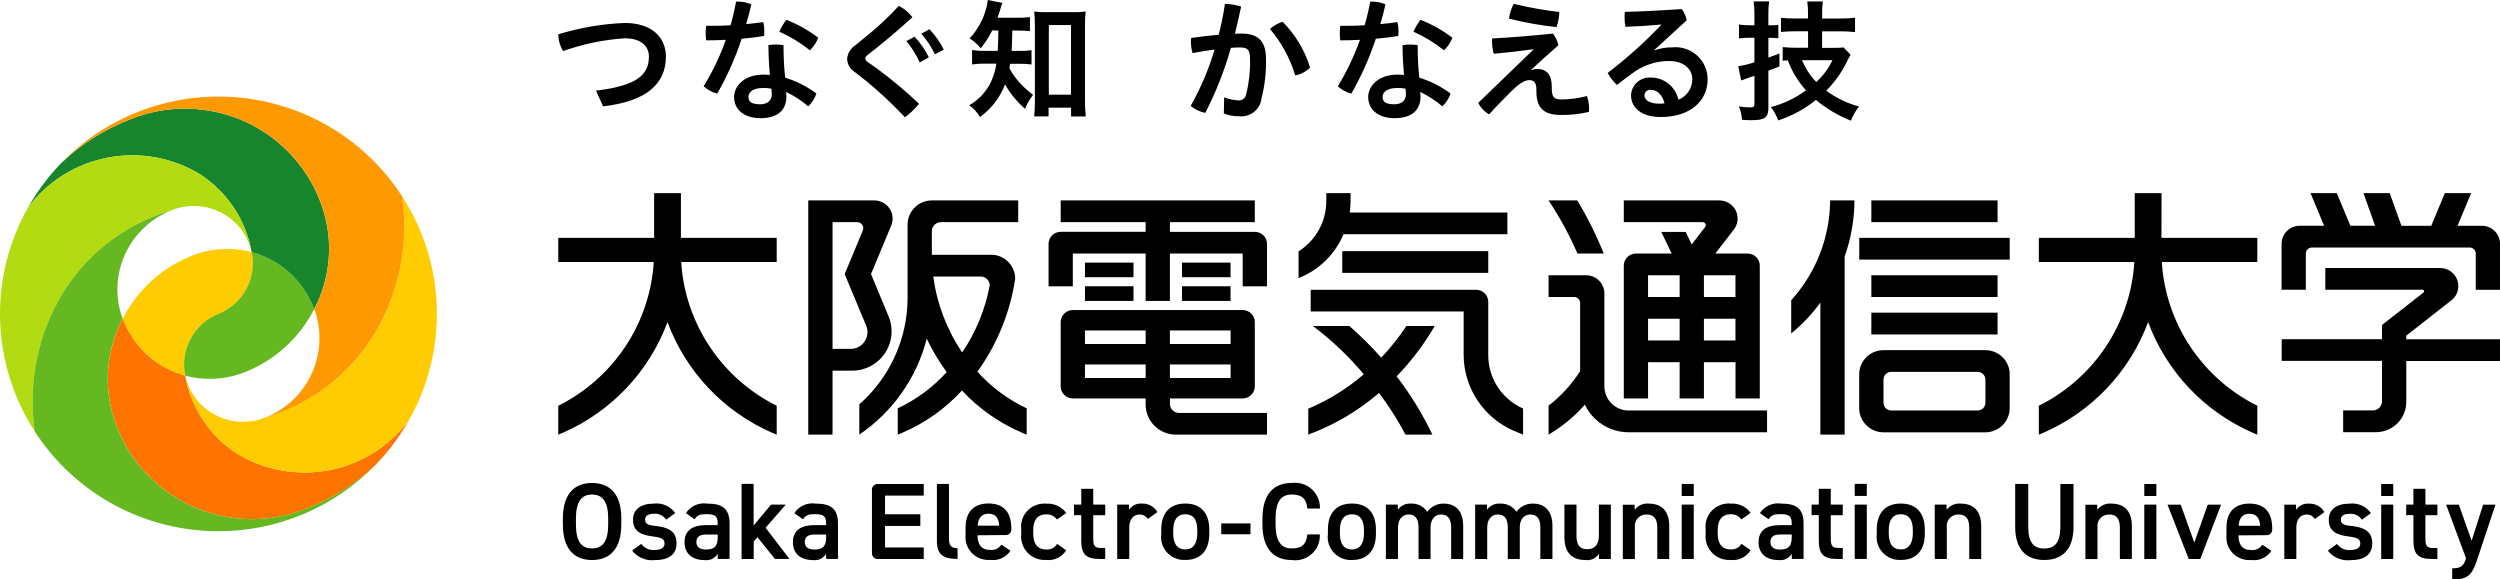 <svg width="302" height="70" viewBox="0 0 302 70" fill="none" xmlns="http://www.w3.org/2000/svg">
<g clip-path="url(#clip0_23_544)">
<path d="M26.391 37.919C27.834 37.339 29.026 36.274 29.759 34.91C30.492 33.545 30.721 31.967 30.404 30.452C28.01 29.819 25.474 29.972 23.176 30.89C19.555 32.327 16.586 35.029 14.826 38.489C15.434 40.158 16.438 41.657 17.752 42.859C19.066 44.061 20.651 44.93 22.374 45.394C22.056 43.877 22.283 42.297 23.018 40.93C23.752 39.564 24.946 38.498 26.391 37.919Z" fill="#FFCC01"/>
<path d="M30.402 30.45C30.717 31.965 30.488 33.541 29.755 34.904C29.021 36.268 27.83 37.332 26.389 37.911C24.946 38.49 23.753 39.555 23.019 40.919C22.285 42.284 22.056 43.862 22.372 45.378C24.767 46.014 27.304 45.862 29.604 44.945C33.224 43.507 36.193 40.805 37.954 37.346C37.343 35.678 36.339 34.181 35.024 32.981C33.71 31.78 32.124 30.913 30.402 30.45Z" fill="#66B821"/>
<path d="M24.217 21.084C25.831 22.147 27.212 23.526 28.275 25.136C29.337 26.746 30.06 28.554 30.399 30.45C32.122 30.914 33.707 31.784 35.021 32.985C36.335 34.187 37.338 35.686 37.947 37.355C38.916 35.512 39.508 33.497 39.691 31.426C39.874 29.354 39.644 27.267 39.013 25.285C38.285 22.986 37.084 20.864 35.488 19.051C33.891 17.239 31.934 15.776 29.739 14.756C27.544 13.737 25.16 13.182 22.738 13.127C20.316 13.073 17.909 13.52 15.67 14.44C12.598 15.629 9.793 17.411 7.415 19.681C5.862 21.283 4.519 23.074 3.416 25.011C5.766 21.894 9.203 19.763 13.051 19.036C16.899 18.31 20.882 19.04 24.217 21.084Z" fill="#17852D"/>
<path d="M28.557 54.753C26.941 53.69 25.56 52.312 24.497 50.702C23.435 49.092 22.712 47.283 22.375 45.387C20.651 44.923 19.066 44.054 17.752 42.852C16.438 41.65 15.435 40.151 14.826 38.482C13.858 40.324 13.265 42.339 13.082 44.41C12.899 46.48 13.13 48.567 13.76 50.549C14.487 52.848 15.687 54.971 17.283 56.785C18.88 58.598 20.837 60.062 23.032 61.082C25.227 62.103 27.612 62.658 30.034 62.713C32.456 62.768 34.864 62.321 37.103 61.401C40.195 60.206 43.017 58.411 45.403 56.119C46.943 54.525 48.274 52.743 49.364 50.817C47.017 53.939 43.579 56.075 39.728 56.803C35.878 57.531 31.893 56.8 28.557 54.753Z" fill="#FF7300"/>
<path d="M48.577 23.717C49.361 29.105 48.381 34.602 45.781 39.392C44.342 42.037 42.392 44.373 40.042 46.265C37.693 48.157 34.99 49.568 32.09 50.416C31.172 50.793 30.187 50.976 29.195 50.953C28.203 50.931 27.227 50.703 26.328 50.285C25.429 49.867 24.628 49.268 23.974 48.525C23.321 47.783 22.83 46.913 22.532 45.971C22.468 45.779 22.415 45.583 22.374 45.385C22.712 47.282 23.434 49.09 24.497 50.7C25.56 52.31 26.941 53.689 28.556 54.751C31.892 56.798 35.878 57.529 39.728 56.8C43.579 56.072 47.016 53.936 49.364 50.814C51.728 46.655 52.905 41.932 52.766 37.156C52.627 32.381 51.179 27.733 48.577 23.717Z" fill="#FFCC01"/>
<path d="M45.781 39.392C48.381 34.602 49.361 29.105 48.577 23.717C46.426 20.388 43.546 17.585 40.151 15.52C36.757 13.455 32.938 12.181 28.978 11.792C25.019 11.404 21.022 11.912 17.288 13.278C13.554 14.644 10.179 16.833 7.416 19.681C9.795 17.41 12.602 15.629 15.675 14.44C17.914 13.519 20.321 13.072 22.744 13.126C25.166 13.18 27.55 13.735 29.746 14.755C31.941 15.775 33.899 17.237 35.496 19.05C37.093 20.863 38.293 22.986 39.021 25.285C39.652 27.267 39.882 29.354 39.699 31.426C39.517 33.497 38.924 35.512 37.955 37.355C38.014 37.512 38.069 37.671 38.133 37.832C38.896 40.3 38.7 42.962 37.583 45.293C36.466 47.624 34.51 49.452 32.102 50.416C35 49.566 37.7 48.155 40.048 46.263C42.395 44.371 44.344 42.036 45.781 39.392Z" fill="#FF9901"/>
<path d="M6.995 36.443C8.434 33.799 10.384 31.464 12.733 29.573C15.082 27.681 17.784 26.271 20.683 25.423C21.6 25.045 22.586 24.862 23.578 24.884C24.57 24.906 25.547 25.133 26.446 25.551C27.345 25.968 28.147 26.567 28.801 27.31C29.455 28.052 29.946 28.922 30.244 29.864C30.306 30.06 30.358 30.254 30.402 30.45C30.064 28.554 29.341 26.746 28.278 25.136C27.215 23.526 25.835 22.147 24.22 21.084C20.885 19.039 16.902 18.308 13.053 19.035C9.203 19.761 5.766 21.893 3.416 25.011C1.05 29.17 -0.128 33.894 0.01 38.671C0.147 43.448 1.595 48.096 4.196 52.114C3.413 46.727 4.394 41.232 6.995 36.443Z" fill="#B3DB11"/>
<path d="M26.389 64.17C29.94 64.173 33.455 63.461 36.722 62.075C39.989 60.69 42.94 58.661 45.397 56.11C43.011 58.404 40.19 60.202 37.097 61.399C34.858 62.319 32.451 62.766 30.028 62.711C27.606 62.656 25.221 62.101 23.026 61.08C20.831 60.06 18.874 58.596 17.277 56.783C15.681 54.97 14.482 52.846 13.755 50.547C13.124 48.565 12.894 46.478 13.076 44.408C13.259 42.337 13.852 40.323 14.82 38.48C14.762 38.323 14.703 38.164 14.643 38.003C13.878 35.536 14.073 32.874 15.19 30.543C16.306 28.213 18.262 26.385 20.67 25.423C17.771 26.271 15.069 27.681 12.72 29.573C10.371 31.464 8.421 33.799 6.983 36.443C4.386 41.233 3.409 46.728 4.195 52.114C6.583 55.813 9.866 58.855 13.744 60.962C17.622 63.069 21.97 64.172 26.389 64.17Z" fill="#66B821"/>
<path d="M153.056 29.462V34.587H150.116V30.629H141.326V36.349H138.392V30.629H129.596V34.587H126.667V29.462C126.667 29.271 126.704 29.081 126.778 28.904C126.851 28.727 126.959 28.567 127.096 28.431C127.232 28.296 127.393 28.188 127.571 28.115C127.749 28.042 127.94 28.004 128.132 28.005H138.392V26.837H128.131V24.212H151.58V26.837H141.326V28.006H151.587C151.976 28.006 152.349 28.159 152.625 28.432C152.9 28.705 153.055 29.076 153.056 29.462ZM142.426 49.881H153.056V52.501H142.058C141.577 52.502 141.1 52.409 140.655 52.226C140.21 52.043 139.806 51.775 139.465 51.437C139.125 51.099 138.854 50.697 138.67 50.254C138.486 49.812 138.391 49.338 138.392 48.859V48.133H129.596C129.207 48.131 128.834 47.976 128.559 47.701C128.285 47.427 128.131 47.055 128.131 46.668V38.912C128.131 38.525 128.285 38.154 128.56 37.881C128.835 37.607 129.208 37.454 129.596 37.454H150.116C150.309 37.453 150.499 37.491 150.677 37.564C150.855 37.637 151.017 37.745 151.153 37.88C151.289 38.016 151.397 38.176 151.471 38.353C151.544 38.53 151.582 38.72 151.582 38.912V46.666C151.582 47.053 151.428 47.425 151.154 47.7C150.879 47.975 150.506 48.13 150.116 48.131H141.326V48.776C141.325 48.921 141.352 49.064 141.407 49.198C141.461 49.332 141.542 49.454 141.645 49.556C141.747 49.659 141.868 49.741 142.003 49.796C142.137 49.852 142.281 49.881 142.426 49.881ZM141.326 41.554H148.656V39.924H141.326V41.554ZM141.326 45.659H148.656V44.026H141.326V45.659ZM138.395 44.026H131.062V45.659H138.392L138.395 44.026ZM138.395 39.924H131.062V41.554H138.392L138.395 39.924ZM136.926 33.181V31.719H131.064V33.486H136.926V33.181ZM131.064 36.349H136.926V34.582H131.064V36.349ZM148.651 31.719H142.788V33.486H148.651V31.719ZM142.788 35.883V36.349H148.651V34.582H142.788V35.883ZM124.025 49.326V52.507L123.553 52.31C120.766 51.134 118.262 49.383 116.205 47.173C114.177 49.387 111.693 51.14 108.922 52.31L108.449 52.507V49.326C110.692 48.27 112.702 46.782 114.363 44.948C113.429 43.684 112.622 42.332 111.952 40.912C110.744 45.633 107.848 49.753 103.805 52.501V48.849C105.626 47.243 107.087 45.273 108.092 43.069C109.096 40.864 109.622 38.473 109.636 36.052V27.128C109.636 26.355 109.945 25.613 110.495 25.067C111.044 24.52 111.79 24.213 112.567 24.212H123V26.837H113.667C113.522 26.837 113.379 26.865 113.245 26.921C113.112 26.976 112.99 27.057 112.888 27.159C112.786 27.261 112.705 27.381 112.65 27.515C112.595 27.648 112.567 27.79 112.567 27.934V30.777H119.939C120.672 30.834 121.357 31.164 121.857 31.7C122.356 32.236 122.635 32.941 122.636 33.672C122.029 37.722 120.465 41.57 118.07 44.901C119.739 46.755 121.764 48.26 124.025 49.326ZM119.561 34.462C119.554 34.183 119.44 33.917 119.241 33.72C119.043 33.522 118.776 33.408 118.495 33.402H112.739C113.174 36.687 114.37 39.826 116.232 42.573C117.892 40.127 119.025 37.365 119.561 34.462ZM102.933 44.777H100.57V52.501H97.638V24.212H105.632C105.994 24.213 106.35 24.303 106.668 24.474C106.987 24.644 107.258 24.89 107.459 25.19C107.659 25.49 107.782 25.834 107.817 26.193C107.852 26.551 107.797 26.912 107.659 27.245L105.218 33.11L107.349 38.235C107.585 38.804 107.706 39.413 107.705 40.029C107.706 40.652 107.583 41.27 107.343 41.846C107.104 42.423 106.753 42.947 106.309 43.388C105.866 43.829 105.34 44.178 104.76 44.417C104.181 44.655 103.56 44.778 102.933 44.777ZM104.79 40.117C104.791 39.846 104.737 39.578 104.631 39.329L102.036 33.106L104.228 27.849C104.274 27.738 104.292 27.617 104.28 27.498C104.268 27.378 104.227 27.264 104.161 27.163C104.094 27.063 104.004 26.981 103.898 26.923C103.792 26.866 103.674 26.835 103.553 26.833H100.572V42.147H102.752C103.02 42.147 103.285 42.095 103.533 41.993C103.78 41.891 104.005 41.741 104.194 41.552C104.383 41.364 104.533 41.14 104.635 40.894C104.738 40.647 104.79 40.383 104.79 40.117ZM241.306 24.212H226.059V26.837H241.306V24.212ZM224.597 31.357H242.773V28.733H224.597V31.357ZM241.306 33.253H226.059V35.876H241.306V33.253ZM226.059 40.401H241.306V37.774H226.059V40.401ZM216.379 36.268V40.278C217.707 39.192 218.89 37.941 219.9 36.556V52.501H222.831V30.996C223.605 28.817 224.007 26.524 224.017 24.212H221.083C221.051 28.668 219.377 32.958 216.379 36.268ZM242.77 45.213V49.306C242.767 50.08 242.458 50.821 241.908 51.368C241.358 51.915 240.613 52.223 239.835 52.226H227.522C226.745 52.223 226 51.915 225.451 51.368C224.902 50.821 224.593 50.08 224.591 49.306V45.213C224.593 44.441 224.902 43.7 225.451 43.153C226.001 42.607 226.745 42.299 227.522 42.298H239.835C240.613 42.298 241.36 42.605 241.911 43.151C242.462 43.698 242.773 44.439 242.775 45.213H242.77ZM239.839 45.855C239.838 45.608 239.739 45.371 239.563 45.196C239.387 45.021 239.149 44.923 238.901 44.922H228.464C228.215 44.922 227.977 45.02 227.801 45.195C227.625 45.37 227.526 45.608 227.526 45.855V48.654C227.526 48.902 227.625 49.139 227.801 49.314C227.977 49.489 228.215 49.587 228.464 49.587H238.901C239.149 49.586 239.387 49.488 239.563 49.313C239.739 49.138 239.838 48.901 239.839 48.654V45.855ZM193.729 30.629C192.844 28.405 191.775 26.259 190.531 24.212H187.067C188.42 26.243 189.588 28.391 190.556 30.629H193.729ZM193.809 46.668V35.441C193.809 34.861 193.577 34.305 193.166 33.895C192.754 33.485 192.195 33.254 191.613 33.253H187.067V35.876H190.149C190.245 35.876 190.34 35.895 190.429 35.932C190.518 35.968 190.598 36.022 190.666 36.09C190.734 36.158 190.788 36.238 190.824 36.327C190.861 36.415 190.879 36.51 190.879 36.605V44.835C189.863 46.435 188.573 47.845 187.067 49.001V52.503C188.712 51.535 190.192 50.313 191.453 48.884C191.928 49.881 192.677 50.723 193.614 51.313C194.55 51.904 195.636 52.218 196.745 52.219H213.46V49.587H196.741C195.963 49.587 195.217 49.28 194.666 48.732C194.116 48.185 193.809 47.442 193.809 46.668ZM199.086 48.133H196.155V32.087C196.155 31.7 196.31 31.329 196.585 31.056C196.859 30.782 197.232 30.629 197.621 30.629H201.941L200.683 28.015H203.629L204.359 29.531L205.972 27.432C206.03 27.368 206.062 27.285 206.059 27.199C206.059 27.102 206.02 27.01 205.951 26.942C205.883 26.874 205.79 26.835 205.693 26.835H196.155V24.212H207.702C208.116 24.211 208.522 24.326 208.873 24.544C209.224 24.763 209.506 25.075 209.686 25.446C209.866 25.817 209.938 26.231 209.891 26.64C209.845 27.049 209.684 27.437 209.425 27.759L207.208 30.631H211.117C211.309 30.63 211.5 30.668 211.678 30.741C211.856 30.814 212.017 30.922 212.154 31.057C212.29 31.193 212.398 31.353 212.471 31.53C212.545 31.707 212.583 31.897 212.582 32.089V48.133H209.651V43.755H205.833V48.133H202.899V43.755H199.086V48.133ZM209.644 38.502H205.833V41.13H209.644V38.502ZM206.151 33.253H205.833V35.876H209.644V33.253H206.151ZM199.086 35.876H202.9V33.253H199.086V35.876ZM199.086 41.126H202.9V38.502H199.086V41.126ZM299.812 27.273H296.87L298.512 23.332H295.336L293.698 27.273H290.091L288.681 23.329H285.505L286.912 27.269H283.925L282.286 23.329H279.113L280.754 27.269H277.812C277.229 27.269 276.67 27.5 276.257 27.91C275.845 28.32 275.613 28.877 275.613 29.457V34.999H278.544V30.629C278.545 30.435 278.622 30.25 278.76 30.113C278.897 29.977 279.084 29.899 279.278 29.899H298.338C298.532 29.899 298.719 29.977 298.856 30.113C298.994 30.25 299.071 30.435 299.072 30.629V35.006H302.004V29.462C302.005 29.175 301.948 28.89 301.838 28.624C301.727 28.359 301.565 28.117 301.361 27.914C301.156 27.711 300.913 27.549 300.646 27.44C300.379 27.33 300.092 27.274 299.803 27.275L299.812 27.273ZM290.676 40.55L296.261 36.172C296.586 35.874 296.813 35.485 296.912 35.056C297.012 34.627 296.979 34.179 296.818 33.769C296.657 33.359 296.376 33.007 296.011 32.758C295.646 32.509 295.215 32.376 294.772 32.375H280.898V35.003H292.623C292.648 35.001 292.673 35.004 292.697 35.012C292.72 35.02 292.742 35.032 292.761 35.049C292.78 35.065 292.795 35.085 292.806 35.108C292.816 35.13 292.823 35.154 292.824 35.179C292.824 35.266 292.795 35.307 292.706 35.379L292.451 35.579L291.699 36.162H291.71L287.745 39.256V40.974H275.626V43.595H287.745V48.486C287.744 48.776 287.628 49.053 287.421 49.258C287.215 49.462 286.936 49.577 286.645 49.577H283.053V52.208H287.015C287.496 52.208 287.973 52.113 288.418 51.929C288.863 51.745 289.267 51.476 289.608 51.137C289.948 50.797 290.218 50.395 290.402 49.952C290.585 49.509 290.68 49.034 290.679 48.555V43.605H302.013V40.985H290.679L290.676 40.55ZM162.145 32.965H179.783V30.334H162.145V32.965ZM162.296 28.294H182.093V25.67H163.049C163.111 25.222 163.145 24.77 163.148 24.318V23.329H160.214V24.318C160.212 25.524 159.904 26.711 159.319 27.767C158.734 28.823 157.891 29.716 156.867 30.362V33.596L157.208 33.455C159.508 32.448 161.328 30.601 162.296 28.294ZM169.895 39.38C168.994 40.739 167.976 42.018 166.854 43.204C165.654 41.848 164.368 40.571 163.003 39.38H158.594C160.862 41.083 162.926 43.04 164.745 45.212C162.743 46.939 160.48 48.342 158.039 49.368V52.5C161.167 51.345 164.061 49.642 166.584 47.472C167.785 49.059 168.855 50.74 169.782 52.5H173.033C171.843 50.012 170.397 47.654 168.716 45.464C170.491 43.627 172.036 41.583 173.319 39.376L169.895 39.38ZM179.782 42.844V36.464C179.782 36.273 179.744 36.084 179.671 35.907C179.597 35.73 179.49 35.569 179.354 35.434C179.218 35.298 179.057 35.191 178.88 35.118C178.702 35.044 178.512 35.006 178.319 35.006H158.332V37.627H176.808V42.844C176.811 44.774 177.372 46.662 178.425 48.284C179.478 49.905 180.977 51.191 182.745 51.987L183.988 52.501V49.343L183.871 49.296C182.637 48.726 181.595 47.814 180.87 46.67C180.145 45.525 179.766 44.197 179.782 42.844ZM82.255 23.329H79.018V28.733H67.438V31.648H78.974C78.749 35.295 77.564 38.818 75.54 41.866C73.515 44.914 70.721 47.379 67.438 49.015V52.503L68.049 52.252C70.938 50.979 73.541 49.142 75.702 46.85C77.864 44.557 79.541 41.856 80.633 38.906C81.725 41.856 83.401 44.557 85.562 46.85C87.723 49.142 90.325 50.979 93.214 52.252L93.825 52.503V49.013C90.543 47.376 87.749 44.91 85.725 41.863C83.7 38.815 82.516 35.293 82.289 31.647H93.825V28.733H82.255V23.329ZM261.112 23.329H257.877V28.733H246.293V31.648H257.829C257.604 35.295 256.419 38.818 254.395 41.866C252.37 44.914 249.576 47.379 246.293 49.015V52.503L246.904 52.252C249.793 50.98 252.397 49.142 254.559 46.85C256.721 44.557 258.399 41.856 259.492 38.906C260.583 41.856 262.259 44.558 264.42 46.85C266.581 49.143 269.184 50.98 272.073 52.252L272.684 52.503V49.013C269.4 47.377 266.606 44.912 264.582 41.864C262.557 38.816 261.373 35.293 261.147 31.647H272.684V28.733H261.107L261.112 23.329Z" fill="black"/>
<path d="M71.993 10.944C76.903 10.372 78.388 9.048 78.388 6.846C78.388 5.553 77.443 4.626 75.441 4.626C72.905 4.797 70.406 5.318 68.014 6.173C67.646 5.559 67.447 4.86 67.435 4.146C70.037 3.346 72.732 2.885 75.454 2.774C78.87 2.774 80.442 4.626 80.442 6.839C80.442 10.108 78.115 12.248 72.856 12.847L71.993 10.944ZM88.916 0.205C89.002 0.193 89.088 0.189 89.175 0.191C89.722 0.196 90.262 0.312 90.763 0.53C90.585 1.313 90.378 2.112 90.136 2.911C90.847 2.846 91.537 2.766 92.206 2.67C92.294 3.035 92.337 3.41 92.334 3.785C92.334 3.978 92.319 4.169 92.303 4.344C91.456 4.489 90.527 4.602 89.593 4.68C88.834 6.982 87.845 9.204 86.64 11.31C86.031 11.152 85.47 10.849 85.006 10.426C86.087 8.649 86.984 6.767 87.681 4.809C86.864 4.856 86.064 4.874 85.309 4.874C85.262 4.589 85.24 4.302 85.244 4.013C85.241 3.713 85.263 3.414 85.309 3.117H85.986C86.707 3.117 87.478 3.103 88.248 3.055C88.52 2.118 88.743 1.166 88.916 0.205ZM98.622 11.298C98.427 11.888 98.086 12.42 97.629 12.844C96.82 12.146 95.919 11.561 94.95 11.105C94.981 11.29 94.996 11.476 94.998 11.663C94.998 13.402 93.826 14.277 91.854 14.277C89.992 14.277 88.678 13.307 88.678 11.725C88.678 10.419 89.864 9.013 92.231 9.013C92.486 9.013 92.744 9.03 93 9.046C92.904 8.025 92.842 6.906 92.822 5.455C93.12 5.404 93.421 5.378 93.723 5.376C94.034 5.378 94.344 5.404 94.65 5.455C94.644 6.766 94.708 8.075 94.844 9.378C96.205 9.795 97.485 10.444 98.622 11.298ZM92.227 10.626C90.927 10.626 90.413 11.137 90.413 11.713C90.413 12.289 90.783 12.597 91.834 12.597C92.703 12.597 93.231 12.151 93.231 11.4C93.228 11.171 93.212 10.942 93.183 10.714C92.866 10.652 92.544 10.622 92.222 10.626H92.227ZM98.85 4.563C98.621 5.132 98.277 5.648 97.839 6.079C96.712 5.173 95.472 4.417 94.149 3.829C94.362 3.313 94.648 2.831 95 2.396C96.378 2.935 97.672 3.664 98.846 4.561L98.85 4.563ZM104.998 4.103C106.27 3.053 107.468 1.919 108.585 0.707C109.226 1.036 109.785 1.505 110.219 2.078C108.841 3.336 107.508 4.485 106.02 5.683L104.737 6.689C104.678 6.732 104.628 6.787 104.592 6.85C104.556 6.913 104.534 6.984 104.527 7.056C104.532 7.133 104.555 7.208 104.593 7.275C104.632 7.341 104.686 7.398 104.751 7.44L105.995 8.323C107.756 9.62 109.433 11.027 111.015 12.535C110.526 13.152 109.954 13.698 109.315 14.161C107.859 12.611 106.306 11.156 104.664 9.804L103.22 8.673C102.959 8.505 102.742 8.276 102.587 8.007C102.433 7.738 102.345 7.437 102.332 7.127C102.356 6.797 102.457 6.477 102.626 6.192C102.795 5.907 103.028 5.664 103.307 5.484L104.998 4.103ZM110.484 4.436C111.176 5.178 111.755 6.016 112.202 6.926L111.109 7.546C110.689 6.616 110.144 5.748 109.489 4.964L110.484 4.436ZM112.278 3.534C112.975 4.263 113.558 5.091 114.008 5.991L112.942 6.567C112.515 5.662 111.959 4.823 111.29 4.077L112.278 3.534ZM119.853 3.679C119.481 4.45 119.017 5.172 118.471 5.832C118.094 5.358 117.638 4.954 117.122 4.635C118.097 3.605 118.792 2.345 119.142 0.974C119.237 0.657 119.297 0.33 119.32 0L121.096 0.353C120.978 0.616 120.887 0.889 120.825 1.17C120.732 1.49 120.647 1.742 120.503 2.14H122.878C123.392 2.155 123.907 2.128 124.417 2.061V3.752C123.969 3.722 123.454 3.69 122.878 3.69H122.285C122.251 5.346 122.251 5.346 122.201 6.146H123.132C123.626 6.158 124.119 6.132 124.609 6.067V7.788C124.103 7.721 123.594 7.695 123.084 7.708H122.018C121.988 7.931 121.97 7.997 121.938 8.251C122.17 8.682 122.437 9.093 122.738 9.479C123.335 10.224 124.025 10.889 124.793 11.458C124.389 11.971 124.065 12.541 123.83 13.15C122.861 12.308 122.041 11.31 121.406 10.197C120.808 11.778 119.753 13.149 118.375 14.137C118.062 13.569 117.616 13.084 117.074 12.724C118.221 12.071 119.14 11.084 119.705 9.896C120.027 9.196 120.249 8.455 120.365 7.694H119.162C118.582 7.673 118.002 7.705 117.428 7.79V6.047C118.012 6.132 118.604 6.164 119.194 6.143H120.524C120.555 5.65 120.59 4.833 120.604 3.686L119.853 3.679ZM126.667 14.06H124.934C124.982 13.549 125.014 12.893 125.014 12.27V3.032C125.014 2.425 124.983 1.914 124.934 1.389C125.405 1.452 125.88 1.479 126.355 1.469H129.687C130.176 1.478 130.665 1.451 131.149 1.389C131.083 1.934 131.055 2.483 131.066 3.032V12.111C131.063 12.766 131.095 13.42 131.162 14.072H129.385V13.003H126.667V14.06ZM126.698 11.439H129.377V3.032H126.698V11.439ZM147.878 11.761C148.412 11.967 148.975 12.089 149.547 12.125C149.78 12.154 150.016 12.09 150.202 11.947C150.389 11.803 150.51 11.592 150.54 11.36C150.886 9.989 151.043 8.578 151.005 7.166C151.005 6.047 150.749 5.729 149.77 5.729C149.467 5.729 149.111 5.747 148.694 5.777C147.928 8.494 146.89 11.129 145.597 13.641C144.952 13.499 144.349 13.211 143.835 12.798C145.05 10.64 146.019 8.354 146.724 5.982C145.859 6.095 144.947 6.24 144.059 6.415C143.925 5.956 143.859 5.479 143.865 5.001C143.863 4.862 143.869 4.724 143.883 4.586C144.99 4.425 146.141 4.284 147.218 4.206C147.538 2.973 147.791 1.723 147.974 0.463C148.638 0.484 149.296 0.597 149.929 0.799C149.705 1.882 149.449 2.967 149.177 4.068C149.467 4.054 149.722 4.054 149.964 4.054C152.192 4.054 152.929 5.185 152.929 7.116C152.97 8.713 152.791 10.308 152.396 11.856C152.363 12.181 152.265 12.496 152.107 12.783C151.95 13.07 151.736 13.323 151.479 13.526C151.222 13.73 150.927 13.88 150.61 13.968C150.294 14.057 149.963 14.081 149.637 14.04C149.022 14.05 148.411 13.936 147.841 13.704L147.878 11.761ZM154.936 2.63C156.481 4.179 157.62 6.081 158.257 8.17C157.765 8.654 157.14 8.981 156.461 9.11C155.842 7.05 154.804 5.14 153.412 3.495C153.854 3.104 154.373 2.808 154.936 2.63ZM165.521 0.205C165.605 0.193 165.691 0.189 165.776 0.191C166.324 0.196 166.865 0.312 167.366 0.53C167.189 1.313 166.981 2.112 166.743 2.911C167.446 2.846 168.135 2.766 168.809 2.67C168.898 3.035 168.942 3.41 168.94 3.785C168.94 3.978 168.923 4.169 168.91 4.344C168.059 4.489 167.134 4.602 166.197 4.68C165.438 6.983 164.448 9.204 163.241 11.31C162.632 11.152 162.071 10.849 161.607 10.426C162.69 8.649 163.587 6.767 164.286 4.809C163.465 4.856 162.666 4.874 161.911 4.874C161.864 4.589 161.842 4.302 161.845 4.013C161.842 3.713 161.864 3.414 161.911 3.117H162.586C163.307 3.117 164.075 3.103 164.844 3.055C165.121 2.118 165.347 1.167 165.521 0.205ZM175.224 11.298C175.03 11.889 174.688 12.421 174.231 12.844C173.421 12.146 172.52 11.561 171.552 11.105C171.582 11.29 171.598 11.476 171.6 11.663C171.6 13.402 170.427 14.277 168.455 14.277C166.597 14.277 165.279 13.307 165.279 11.725C165.279 10.419 166.466 9.013 168.832 9.013C169.091 9.013 169.345 9.03 169.601 9.046C169.509 8.025 169.443 6.906 169.424 5.455C169.721 5.404 170.022 5.378 170.324 5.376C170.637 5.378 170.949 5.406 171.257 5.457C171.249 6.767 171.313 8.077 171.447 9.38C172.809 9.796 174.087 10.444 175.224 11.298ZM168.828 10.626C167.528 10.626 167.018 11.137 167.018 11.713C167.018 12.289 167.384 12.597 168.439 12.597C169.308 12.597 169.836 12.151 169.836 11.4C169.835 11.171 169.819 10.942 169.788 10.714C169.471 10.651 169.148 10.621 168.825 10.626H168.828ZM175.455 4.563C175.226 5.133 174.881 5.649 174.44 6.079C173.314 5.173 172.073 4.417 170.751 3.829C170.966 3.315 171.252 2.832 171.601 2.396C172.98 2.935 174.276 3.664 175.451 4.561L175.455 4.563ZM185.209 5.952C183.491 6.192 182.113 6.349 180.445 6.494C180.306 6.017 180.237 5.523 180.239 5.026C180.237 4.899 180.241 4.772 180.253 4.646C182.66 4.515 185.163 4.31 187.6 4.056C187.915 4.473 188.14 4.951 188.259 5.459C187.119 6.48 186.06 7.403 184.987 8.412L185.035 8.46C185.239 8.376 185.456 8.332 185.676 8.329C186.863 8.329 187.453 9.062 187.453 10.421V10.674C187.453 11.805 187.79 12.015 188.673 12.015C189.697 12.005 190.715 11.865 191.704 11.6C191.881 12.102 191.967 12.632 191.96 13.164C191.962 13.282 191.957 13.4 191.946 13.517C190.831 13.783 189.688 13.907 188.542 13.885C186.314 13.885 185.595 12.867 185.595 11.031V10.78C185.595 9.963 185.271 9.679 184.744 9.679C184.15 9.679 183.461 10.142 182.612 10.985C181.724 11.881 180.718 12.885 179.885 13.812C179.318 13.491 178.86 13.007 178.572 12.423L185.22 6.008L185.209 5.952ZM188.364 1.451C188.349 2.072 188.236 2.686 188.03 3.273C186.093 3.07 184.173 2.728 182.285 2.251C182.371 1.628 182.561 1.024 182.847 0.463C184.664 0.904 186.507 1.234 188.364 1.451ZM199.883 6.077C200.541 5.838 201.237 5.719 201.938 5.724C202.483 5.661 203.034 5.714 203.557 5.877C204.08 6.041 204.562 6.312 204.972 6.674C205.382 7.035 205.711 7.479 205.937 7.975C206.164 8.472 206.282 9.01 206.285 9.555C206.285 12.158 204.232 14.137 200.608 14.137C198.281 14.137 197.028 13.003 197.028 11.503C197.04 11.209 197.11 10.92 197.235 10.653C197.359 10.387 197.535 10.147 197.753 9.949C197.971 9.75 198.227 9.596 198.505 9.496C198.783 9.396 199.078 9.352 199.373 9.366C200.161 9.354 200.928 9.615 201.543 10.104C202.159 10.592 202.585 11.279 202.748 12.045C203.252 11.849 203.683 11.504 203.982 11.056C204.282 10.609 204.436 10.08 204.424 9.543C204.424 8.346 203.397 7.371 201.649 7.371C200.038 7.363 198.471 7.885 197.19 8.855C196.628 9.271 195.955 9.764 195.328 10.258C194.875 9.841 194.495 9.351 194.207 8.808C196.513 7.051 198.673 5.114 200.668 3.015L200.654 2.967C199.258 3.098 197.989 3.176 196.355 3.237C196.279 2.843 196.241 2.443 196.241 2.041C196.241 1.836 196.259 1.629 196.275 1.437C198.309 1.389 200.654 1.26 203.171 1.101C203.452 1.507 203.653 1.962 203.764 2.442L199.856 6.03L199.883 6.077ZM199.403 10.849C199.307 10.839 199.21 10.85 199.119 10.88C199.027 10.91 198.943 10.959 198.872 11.024C198.8 11.088 198.744 11.167 198.705 11.255C198.667 11.343 198.647 11.438 198.648 11.534C198.648 12.077 199.29 12.526 200.462 12.526C200.667 12.529 200.871 12.513 201.073 12.478C200.8 11.407 200.142 10.849 199.403 10.849ZM211.274 4.561C210.871 4.561 210.469 4.589 210.071 4.644V2.967C210.469 3.022 210.871 3.05 211.274 3.05H211.933V1.757C211.94 1.225 211.908 0.693 211.837 0.166H213.714C213.637 0.69 213.605 1.219 213.619 1.748V3.057H213.86C214.215 3.057 214.487 3.04 214.823 3.01V4.618C214.468 4.588 214.199 4.57 213.848 4.57H213.62V6.956C214.104 6.798 214.279 6.715 214.954 6.463V8.027C214.134 8.346 214.134 8.346 213.62 8.537V12.989C213.62 14.217 213.221 14.519 211.538 14.519C211.169 14.519 210.927 14.505 210.432 14.472C210.396 13.913 210.271 13.365 210.062 12.846C210.479 12.922 210.903 12.965 211.327 12.973C211.84 12.973 211.938 12.911 211.938 12.492V9.158L211.503 9.302C211.217 9.398 211.217 9.398 210.993 9.479C210.769 9.56 210.494 9.656 210.334 9.72L209.979 7.998C210.644 7.903 211.299 7.742 211.933 7.518V4.561H211.274ZM218.415 3.778H216.935C216.337 3.775 215.738 3.803 215.143 3.861V2.154C215.733 2.214 216.326 2.24 216.919 2.234H218.411V1.757C218.42 1.228 218.389 0.7 218.319 0.177H220.195C220.129 0.701 220.103 1.23 220.115 1.758V2.235H222.295C222.895 2.242 223.495 2.21 224.091 2.14V3.879C223.494 3.813 222.895 3.781 222.295 3.784H220.11V5.78H221.582C221.958 5.785 222.333 5.769 222.707 5.733L223.558 6.616C223.376 6.916 223.21 7.225 223.062 7.542C222.435 8.804 221.608 9.957 220.613 10.957C221.802 11.834 223.145 12.483 224.574 12.87C224.158 13.384 223.828 13.961 223.595 14.579C222.059 13.972 220.63 13.126 219.362 12.072C218.01 13.168 216.465 14.007 214.807 14.546C214.598 13.965 214.298 13.421 213.919 12.934C215.454 12.537 216.897 11.849 218.17 10.907C217.207 9.853 216.46 8.623 215.971 7.284C215.715 7.302 215.637 7.302 215.347 7.332V5.689C215.869 5.742 216.394 5.768 216.919 5.768H218.411L218.415 3.778ZM217.69 7.274C218.089 8.253 218.672 9.147 219.408 9.909C220.225 9.164 220.888 8.269 221.362 7.274H217.69Z" fill="black"/>
<path d="M151.012 64.538H147.575C147.568 64.538 147.562 64.536 147.556 64.534C147.551 64.532 147.545 64.528 147.541 64.524C147.536 64.519 147.533 64.514 147.53 64.508C147.528 64.502 147.527 64.496 147.527 64.49V63.27C147.527 63.258 147.532 63.246 147.541 63.237C147.55 63.228 147.562 63.223 147.575 63.223H151.012C151.025 63.223 151.037 63.228 151.046 63.237C151.054 63.246 151.06 63.258 151.06 63.27V64.481C151.061 64.488 151.061 64.495 151.059 64.502C151.058 64.509 151.054 64.515 151.05 64.521C151.045 64.526 151.039 64.53 151.033 64.533C151.026 64.536 151.019 64.538 151.012 64.538ZM166.213 63.983V64.486C166.213 66.331 165.325 67.648 163.321 67.648C162.91 67.669 162.499 67.6 162.118 67.445C161.737 67.29 161.395 67.052 161.116 66.75C160.838 66.448 160.631 66.088 160.509 65.697C160.387 65.305 160.354 64.892 160.411 64.486V63.977C160.411 61.936 161.477 60.828 163.321 60.828C165.165 60.828 166.213 61.942 166.213 63.977V63.983ZM164.766 64.011C164.766 62.804 164.289 62.125 163.321 62.125C162.353 62.125 161.859 62.818 161.859 64.011V64.446C161.859 65.525 162.215 66.374 163.321 66.374C164.359 66.374 164.766 65.527 164.766 64.446V64.011ZM203.148 59.867C203.148 59.873 203.149 59.879 203.151 59.885C203.153 59.89 203.156 59.895 203.16 59.9C203.164 59.904 203.169 59.908 203.175 59.91C203.18 59.913 203.186 59.914 203.192 59.915H204.559C204.571 59.915 204.583 59.91 204.592 59.901C204.601 59.892 204.607 59.88 204.607 59.867V58.508C204.606 58.495 204.601 58.484 204.592 58.475C204.583 58.466 204.571 58.461 204.559 58.46H203.192C203.18 58.461 203.169 58.467 203.161 58.475C203.153 58.484 203.148 58.496 203.148 58.508V59.867ZM203.148 67.478C203.148 67.491 203.154 67.503 203.163 67.511C203.171 67.52 203.183 67.525 203.196 67.526H204.559C204.571 67.525 204.583 67.52 204.592 67.511C204.601 67.503 204.606 67.491 204.607 67.478V61.005C204.607 60.992 204.601 60.98 204.592 60.971C204.583 60.962 204.571 60.957 204.559 60.957H203.196C203.183 60.957 203.171 60.962 203.162 60.971C203.153 60.98 203.148 60.992 203.148 61.005V67.478ZM159.397 64.555H157.963C157.953 64.558 157.944 64.563 157.936 64.57C157.929 64.578 157.923 64.586 157.919 64.596C157.805 65.81 157.208 66.25 156.025 66.25C154.771 66.25 154.087 65.389 154.087 63.348V62.641C154.087 60.574 154.769 59.74 156.025 59.74C157.219 59.74 157.802 60.178 157.919 61.394C157.923 61.404 157.929 61.412 157.936 61.419C157.944 61.426 157.953 61.432 157.963 61.434H159.411C159.42 61.432 159.428 61.427 159.435 61.421C159.441 61.414 159.446 61.406 159.449 61.397C159.46 60.962 159.376 60.53 159.203 60.131C159.03 59.731 158.772 59.373 158.447 59.083C158.121 58.792 157.736 58.576 157.318 58.448C156.9 58.32 156.459 58.284 156.025 58.342C153.926 58.342 152.504 59.632 152.504 62.643V63.35C152.504 66.354 153.926 67.651 156.025 67.651C156.459 67.716 156.902 67.684 157.322 67.558C157.742 67.433 158.129 67.216 158.455 66.924C158.781 66.632 159.038 66.272 159.208 65.869C159.377 65.467 159.455 65.032 159.436 64.596C159.434 64.586 159.429 64.577 159.423 64.57C159.416 64.563 159.407 64.558 159.397 64.555ZM197.497 61.551C197.483 61.565 197.472 61.562 197.467 61.551V61.008C197.465 60.999 197.461 60.99 197.454 60.983C197.448 60.976 197.439 60.97 197.43 60.968H196.078C196.068 60.97 196.058 60.975 196.051 60.982C196.044 60.989 196.039 60.998 196.037 61.008V67.494C196.039 67.504 196.044 67.513 196.051 67.521C196.058 67.528 196.068 67.533 196.078 67.535H197.453C197.462 67.532 197.471 67.527 197.479 67.52C197.486 67.513 197.491 67.504 197.493 67.494V63.703C197.467 63.506 197.484 63.306 197.543 63.116C197.603 62.926 197.703 62.751 197.836 62.604C197.97 62.456 198.135 62.339 198.318 62.261C198.502 62.182 198.701 62.145 198.9 62.15C199.652 62.15 200.197 62.504 200.197 63.718V67.484C200.2 67.493 200.205 67.502 200.212 67.509C200.219 67.516 200.228 67.522 200.238 67.524H201.604C201.614 67.522 201.623 67.516 201.63 67.509C201.637 67.502 201.643 67.493 201.645 67.484V63.553C201.645 61.553 200.565 60.834 199.158 60.834C198.843 60.807 198.527 60.858 198.237 60.982C197.947 61.107 197.693 61.301 197.497 61.547V61.551ZM193.132 66.943C193.143 66.929 193.154 66.929 193.157 66.943V67.485C193.16 67.495 193.165 67.504 193.172 67.511C193.179 67.518 193.188 67.523 193.198 67.526H194.55C194.56 67.523 194.569 67.518 194.576 67.511C194.583 67.504 194.588 67.495 194.591 67.485V61C194.588 60.99 194.583 60.981 194.576 60.974C194.569 60.967 194.56 60.962 194.55 60.959H193.184C193.174 60.962 193.165 60.967 193.158 60.974C193.151 60.981 193.145 60.99 193.143 61V64.78C193.143 65.737 192.653 66.347 191.75 66.347C190.988 66.347 190.439 65.994 190.439 64.766V60.998C190.437 60.989 190.432 60.98 190.426 60.973C190.419 60.966 190.411 60.96 190.402 60.957H189.023C189.013 60.96 189.004 60.965 188.997 60.972C188.99 60.979 188.985 60.988 188.982 60.998V64.914C188.982 66.915 190.071 67.648 191.478 67.648C191.793 67.698 192.115 67.657 192.408 67.532C192.7 67.406 192.951 67.201 193.131 66.939L193.132 66.943ZM175.297 67.489C175.298 67.498 175.303 67.507 175.309 67.514C175.316 67.522 175.324 67.527 175.334 67.529H176.712C176.722 67.527 176.731 67.522 176.738 67.515C176.746 67.507 176.751 67.499 176.753 67.489V63.553C176.753 61.749 175.865 60.834 174.391 60.834C174.012 60.828 173.637 60.911 173.297 61.078C172.957 61.245 172.662 61.49 172.436 61.793C172.433 61.797 172.428 61.801 172.423 61.803C172.418 61.805 172.413 61.806 172.407 61.806C172.402 61.806 172.396 61.805 172.391 61.803C172.386 61.801 172.381 61.797 172.378 61.793C172.168 61.481 171.88 61.229 171.543 61.061C171.206 60.893 170.831 60.815 170.454 60.834C170.154 60.812 169.853 60.865 169.579 60.989C169.305 61.112 169.067 61.302 168.885 61.541C168.871 61.551 168.857 61.551 168.857 61.53V61C168.854 60.99 168.849 60.981 168.842 60.974C168.835 60.967 168.826 60.962 168.816 60.959H167.459C167.449 60.962 167.44 60.967 167.433 60.974C167.426 60.981 167.42 60.99 167.418 61V67.485C167.42 67.495 167.426 67.504 167.433 67.511C167.44 67.518 167.449 67.523 167.459 67.526H168.837C168.847 67.523 168.856 67.518 168.863 67.511C168.87 67.504 168.876 67.495 168.878 67.485V63.703C168.878 62.733 169.411 62.15 170.161 62.15C170.857 62.15 171.36 62.537 171.36 63.718V67.484C171.362 67.493 171.368 67.502 171.375 67.509C171.382 67.516 171.391 67.522 171.401 67.524H172.77C172.78 67.522 172.789 67.516 172.796 67.509C172.804 67.502 172.809 67.493 172.811 67.484V63.636C172.84 62.707 173.357 62.152 174.08 62.152C174.831 62.152 175.297 62.581 175.297 63.719V67.489ZM186.074 67.489C186.077 67.499 186.082 67.507 186.089 67.515C186.096 67.522 186.105 67.527 186.115 67.529H187.494C187.504 67.527 187.513 67.522 187.52 67.515C187.527 67.507 187.532 67.499 187.535 67.489V63.553C187.535 61.749 186.646 60.834 185.174 60.834C184.793 60.826 184.416 60.91 184.074 61.077C183.733 61.243 183.436 61.489 183.209 61.793C183.206 61.797 183.201 61.8 183.197 61.803C183.192 61.805 183.187 61.806 183.181 61.806C183.176 61.806 183.171 61.805 183.166 61.803C183.161 61.8 183.157 61.797 183.154 61.793C182.944 61.481 182.656 61.229 182.319 61.061C181.982 60.893 181.607 60.815 181.23 60.834C180.929 60.812 180.628 60.865 180.354 60.989C180.079 61.112 179.84 61.302 179.658 61.541C179.647 61.551 179.633 61.551 179.633 61.53V61C179.63 60.99 179.625 60.981 179.617 60.974C179.61 60.967 179.602 60.962 179.592 60.959H178.24C178.23 60.962 178.221 60.967 178.214 60.974C178.207 60.981 178.202 60.99 178.199 61V67.485C178.202 67.495 178.207 67.504 178.214 67.511C178.221 67.518 178.23 67.523 178.24 67.526H179.619C179.628 67.523 179.637 67.518 179.643 67.511C179.65 67.504 179.654 67.495 179.656 67.485V63.703C179.656 62.733 180.189 62.15 180.942 62.15C181.639 62.15 182.141 62.537 182.141 63.718V67.484C182.144 67.493 182.149 67.502 182.156 67.509C182.163 67.516 182.172 67.522 182.182 67.524H183.548C183.558 67.522 183.567 67.516 183.574 67.509C183.581 67.502 183.587 67.493 183.589 67.484V63.636C183.618 62.707 184.134 62.152 184.857 62.152C185.609 62.152 186.071 62.581 186.071 63.719L186.074 67.489ZM232.517 63.977V64.481C232.517 66.326 231.628 67.643 229.621 67.643C229.21 67.663 228.799 67.594 228.419 67.438C228.038 67.283 227.696 67.046 227.418 66.743C227.141 66.441 226.934 66.082 226.812 65.691C226.69 65.299 226.657 64.886 226.715 64.481V63.977C226.715 61.936 227.781 60.828 229.621 60.828C231.461 60.828 232.517 61.942 232.517 63.977ZM231.069 64.006C231.069 62.799 230.589 62.12 229.621 62.12C228.653 62.12 228.162 62.813 228.162 64.006V64.44C228.162 65.52 228.518 66.368 229.621 66.368C230.658 66.368 231.069 65.522 231.069 64.44V64.006ZM224.048 59.862C224.049 59.874 224.054 59.886 224.063 59.895C224.072 59.904 224.084 59.909 224.096 59.909H225.462C225.475 59.909 225.487 59.904 225.496 59.895C225.505 59.886 225.51 59.874 225.51 59.862V58.503C225.51 58.49 225.505 58.478 225.496 58.469C225.487 58.461 225.475 58.455 225.462 58.455H224.096C224.084 58.456 224.072 58.461 224.063 58.47C224.054 58.479 224.049 58.49 224.048 58.503V59.862ZM224.048 67.473C224.049 67.485 224.054 67.497 224.063 67.506C224.072 67.514 224.084 67.52 224.096 67.521H225.462C225.475 67.52 225.487 67.515 225.496 67.506C225.505 67.497 225.51 67.485 225.51 67.473V61.005C225.51 60.992 225.505 60.98 225.496 60.971C225.487 60.962 225.475 60.957 225.462 60.957H224.096C224.084 60.958 224.072 60.963 224.063 60.972C224.054 60.981 224.049 60.992 224.048 61.005V67.473ZM216.441 67.473V66.93C216.441 66.902 216.431 66.9 216.416 66.93C216.255 67.188 216.023 67.393 215.747 67.521C215.471 67.65 215.164 67.696 214.862 67.655C213.359 67.655 212.432 66.879 212.432 65.49C212.432 64.006 213.51 63.435 214.969 63.435H216.39C216.403 63.435 216.415 63.43 216.424 63.421C216.433 63.412 216.438 63.4 216.438 63.387V63.218C216.438 62.346 216.111 62.109 215.086 62.109C214.375 62.109 214 62.189 213.679 62.693C213.676 62.698 213.671 62.703 213.666 62.706C213.661 62.71 213.655 62.712 213.649 62.714C213.643 62.715 213.637 62.715 213.63 62.714C213.624 62.713 213.618 62.71 213.613 62.707L212.641 62.014C212.631 62.006 212.624 61.995 212.621 61.983C212.618 61.97 212.619 61.957 212.624 61.945C212.901 61.538 213.288 61.218 213.741 61.021C214.194 60.825 214.693 60.76 215.182 60.834C216.93 60.834 217.871 61.389 217.871 63.232V67.473C217.871 67.485 217.865 67.497 217.856 67.506C217.848 67.514 217.836 67.52 217.823 67.521H216.486C216.475 67.519 216.464 67.514 216.457 67.506C216.449 67.498 216.444 67.487 216.443 67.476L216.441 67.473ZM216.441 64.612C216.441 64.599 216.436 64.587 216.427 64.578C216.418 64.569 216.406 64.564 216.393 64.564H215.077C214.219 64.564 213.864 64.87 213.864 65.48C213.864 66.118 214.326 66.381 215.022 66.381C215.91 66.381 216.443 66.103 216.443 64.896L216.441 64.612ZM235.181 61.542C235.167 61.556 235.153 61.553 235.151 61.542V61C235.149 60.99 235.143 60.981 235.136 60.974C235.129 60.967 235.12 60.962 235.11 60.959H233.758C233.749 60.962 233.74 60.967 233.733 60.974C233.726 60.981 233.721 60.99 233.718 61V67.485C233.721 67.495 233.726 67.504 233.733 67.511C233.74 67.518 233.749 67.523 233.758 67.526H235.137C235.147 67.523 235.156 67.518 235.163 67.511C235.17 67.504 235.175 67.495 235.178 67.485V63.703C235.151 63.506 235.168 63.306 235.228 63.116C235.287 62.926 235.387 62.751 235.521 62.604C235.654 62.456 235.819 62.339 236.003 62.261C236.186 62.182 236.385 62.145 236.585 62.15C237.336 62.15 237.882 62.504 237.882 63.718V67.484C237.884 67.493 237.889 67.502 237.896 67.509C237.904 67.516 237.913 67.522 237.922 67.524H239.289C239.298 67.522 239.307 67.516 239.315 67.509C239.322 67.502 239.327 67.493 239.329 67.484V63.553C239.329 61.553 238.251 60.834 236.842 60.834C236.528 60.806 236.211 60.857 235.921 60.982C235.631 61.106 235.377 61.301 235.181 61.547V61.542ZM222.607 67.48V66.229C222.604 66.219 222.599 66.211 222.592 66.204C222.585 66.196 222.576 66.191 222.567 66.188H222.046C221.28 66.188 221.158 65.835 221.158 65.04V62.281C221.158 62.268 221.164 62.257 221.172 62.248C221.181 62.239 221.193 62.234 221.206 62.233H222.565C222.575 62.231 222.584 62.226 222.591 62.218C222.598 62.211 222.603 62.202 222.606 62.193V61C222.603 60.99 222.598 60.981 222.591 60.974C222.584 60.967 222.575 60.962 222.565 60.959H221.206C221.193 60.959 221.181 60.954 221.172 60.945C221.163 60.936 221.158 60.924 221.158 60.911V59.088C221.155 59.078 221.15 59.069 221.143 59.062C221.136 59.055 221.127 59.05 221.117 59.047H219.751C219.741 59.05 219.732 59.055 219.725 59.062C219.718 59.069 219.713 59.078 219.71 59.088V60.91C219.71 60.922 219.705 60.934 219.696 60.943C219.687 60.952 219.675 60.957 219.662 60.957H218.879C218.869 60.959 218.859 60.964 218.852 60.971C218.845 60.979 218.84 60.988 218.838 60.998V62.191C218.84 62.201 218.845 62.21 218.852 62.217C218.859 62.225 218.869 62.23 218.879 62.231H219.662C219.675 62.232 219.687 62.237 219.696 62.246C219.704 62.255 219.71 62.267 219.71 62.279V65.319C219.71 66.955 220.296 67.524 221.938 67.524H222.565C222.575 67.522 222.584 67.517 222.592 67.51C222.599 67.503 222.605 67.493 222.607 67.484V67.48ZM211.449 66.441L210.412 65.715C210.401 65.71 210.389 65.709 210.378 65.712C210.366 65.715 210.356 65.722 210.35 65.732C210.217 65.943 210.028 66.114 209.805 66.226C209.581 66.339 209.331 66.388 209.081 66.37C207.882 66.37 207.499 65.524 207.499 64.442V64.007C207.499 62.815 208.016 62.122 209.081 62.122C209.321 62.114 209.559 62.162 209.775 62.264C209.991 62.367 210.18 62.519 210.325 62.709C210.334 62.717 210.344 62.722 210.356 62.725C210.367 62.727 210.379 62.727 210.391 62.723L211.442 61.982C211.449 61.974 211.454 61.965 211.455 61.955C211.457 61.944 211.456 61.934 211.453 61.924C211.184 61.561 210.827 61.272 210.416 61.081C210.006 60.891 209.553 60.806 209.101 60.834C208.683 60.792 208.262 60.844 207.867 60.986C207.472 61.129 207.115 61.358 206.821 61.656C206.527 61.954 206.305 62.314 206.17 62.71C206.035 63.105 205.991 63.526 206.042 63.94V64.508C205.998 64.918 206.044 65.332 206.177 65.722C206.31 66.113 206.527 66.47 206.813 66.768C207.099 67.067 207.447 67.299 207.832 67.451C208.218 67.602 208.632 67.667 209.046 67.643C209.516 67.698 209.991 67.621 210.418 67.418C210.845 67.215 211.205 66.896 211.457 66.497C211.46 66.482 211.458 66.465 211.449 66.451V66.441ZM122.027 66.499L121.013 65.817C121.004 65.81 120.993 65.807 120.982 65.807C120.971 65.807 120.96 65.81 120.951 65.817C120.801 66.038 120.592 66.212 120.348 66.32C120.103 66.428 119.833 66.465 119.569 66.427C118.503 66.427 118.092 65.706 118.082 64.698C118.084 64.688 118.089 64.679 118.096 64.672C118.103 64.665 118.112 64.66 118.123 64.658L121.498 64.633C121.585 64.634 121.671 64.619 121.752 64.587C121.832 64.555 121.906 64.508 121.968 64.447C122.031 64.387 122.08 64.315 122.114 64.236C122.149 64.156 122.167 64.071 122.168 63.984V63.847C122.168 61.903 121.279 60.821 119.412 60.821C117.623 60.821 116.641 61.834 116.641 63.767V64.663C116.606 65.062 116.66 65.464 116.798 65.841C116.936 66.217 117.155 66.559 117.44 66.843C117.725 67.126 118.068 67.344 118.447 67.481C118.825 67.618 119.229 67.672 119.631 67.637C120.096 67.699 120.57 67.63 120.998 67.438C121.426 67.246 121.792 66.938 122.054 66.55C122.055 66.541 122.053 66.531 122.048 66.523C122.044 66.515 122.037 66.508 122.029 66.503L122.027 66.499ZM119.407 62.051C120.224 62.051 120.635 62.525 120.7 63.454C120.7 63.46 120.7 63.466 120.697 63.472C120.695 63.478 120.692 63.483 120.688 63.487C120.684 63.492 120.679 63.495 120.673 63.498C120.668 63.5 120.662 63.502 120.656 63.502H118.142C118.136 63.502 118.13 63.5 118.125 63.498C118.12 63.495 118.115 63.492 118.111 63.487C118.107 63.483 118.104 63.477 118.103 63.472C118.101 63.466 118.101 63.46 118.101 63.454C118.178 62.59 118.574 62.055 119.409 62.055L119.407 62.051ZM146.081 63.977V64.481C146.081 66.326 145.192 67.643 143.189 67.643C142.777 67.664 142.366 67.595 141.985 67.44C141.604 67.284 141.262 67.047 140.984 66.745C140.705 66.443 140.498 66.083 140.376 65.692C140.254 65.3 140.221 64.887 140.279 64.481V63.977C140.279 61.936 141.345 60.828 143.189 60.828C145.033 60.828 146.081 61.942 146.081 63.977ZM144.633 64.006C144.633 62.799 144.157 62.12 143.189 62.12C142.22 62.12 141.727 62.813 141.727 64.006V64.44C141.727 65.52 142.082 66.368 143.189 66.368C144.226 66.368 144.633 65.522 144.633 64.44V64.006ZM111.589 67.476V66.183C111.588 66.17 111.583 66.159 111.574 66.15C111.565 66.141 111.553 66.136 111.541 66.135H106.965C106.958 66.135 106.952 66.134 106.945 66.132C106.939 66.13 106.934 66.126 106.929 66.122C106.924 66.118 106.92 66.112 106.918 66.106C106.915 66.1 106.913 66.094 106.913 66.087V63.582C106.914 63.569 106.92 63.557 106.93 63.548C106.939 63.539 106.952 63.534 106.965 63.534H111.127C111.14 63.534 111.152 63.529 111.161 63.52C111.17 63.511 111.175 63.499 111.175 63.486V62.17C111.175 62.163 111.174 62.157 111.172 62.151C111.169 62.145 111.166 62.139 111.161 62.135C111.157 62.13 111.152 62.126 111.146 62.124C111.14 62.121 111.133 62.12 111.127 62.12H106.965C106.952 62.12 106.939 62.115 106.93 62.106C106.92 62.097 106.914 62.085 106.913 62.072V59.913C106.913 59.906 106.915 59.9 106.918 59.894C106.92 59.888 106.924 59.883 106.929 59.878C106.934 59.874 106.939 59.87 106.945 59.868C106.952 59.866 106.958 59.865 106.965 59.865H111.541C111.553 59.865 111.565 59.86 111.574 59.851C111.583 59.842 111.588 59.83 111.589 59.818V58.511C111.588 58.499 111.583 58.487 111.574 58.479C111.565 58.47 111.553 58.465 111.541 58.464H106.002C105.822 58.466 105.65 58.539 105.524 58.667C105.399 58.795 105.329 58.967 105.33 59.146V66.846C105.329 67.025 105.399 67.197 105.524 67.325C105.65 67.452 105.822 67.525 106.002 67.528H111.539C111.552 67.527 111.565 67.522 111.574 67.512C111.584 67.502 111.589 67.49 111.589 67.476ZM138.63 62.654C138.638 62.662 138.648 62.668 138.659 62.67C138.671 62.672 138.682 62.67 138.692 62.664L139.781 61.882C139.789 61.875 139.794 61.866 139.796 61.856C139.799 61.846 139.799 61.836 139.796 61.827C139.604 61.507 139.327 61.245 138.997 61.069C138.666 60.894 138.294 60.812 137.92 60.832C137.63 60.811 137.339 60.865 137.076 60.989C136.814 61.113 136.588 61.302 136.42 61.539C136.402 61.56 136.39 61.556 136.39 61.528V60.998C136.388 60.989 136.383 60.98 136.377 60.973C136.37 60.966 136.362 60.96 136.353 60.957H135.001C134.991 60.96 134.982 60.965 134.975 60.972C134.968 60.979 134.963 60.988 134.96 60.998V67.476C134.961 67.488 134.965 67.499 134.972 67.507C134.98 67.516 134.99 67.522 135.001 67.524H136.376C136.386 67.522 136.395 67.516 136.402 67.509C136.409 67.502 136.414 67.493 136.417 67.484V63.703C136.417 62.705 136.937 62.15 137.674 62.15C137.864 62.147 138.051 62.192 138.218 62.28C138.385 62.368 138.527 62.496 138.63 62.654ZM133.51 67.484V66.232C133.507 66.223 133.502 66.214 133.495 66.207C133.488 66.2 133.479 66.195 133.47 66.192H132.953C132.187 66.192 132.064 65.838 132.064 65.043V62.281C132.065 62.269 132.07 62.257 132.079 62.248C132.088 62.239 132.1 62.234 132.112 62.233H133.471C133.481 62.231 133.49 62.226 133.497 62.218C133.504 62.211 133.51 62.202 133.512 62.193V61C133.51 60.99 133.504 60.981 133.497 60.974C133.49 60.967 133.481 60.962 133.471 60.959H132.112C132.1 60.959 132.088 60.953 132.079 60.945C132.07 60.936 132.065 60.924 132.064 60.911V59.088C132.062 59.078 132.057 59.069 132.049 59.062C132.042 59.055 132.033 59.05 132.023 59.047H130.657C130.648 59.05 130.64 59.055 130.633 59.062C130.627 59.07 130.622 59.078 130.62 59.088V60.91C130.62 60.922 130.614 60.934 130.606 60.943C130.597 60.952 130.585 60.957 130.572 60.957H129.78C129.77 60.96 129.761 60.965 129.754 60.972C129.747 60.979 129.741 60.988 129.739 60.998V62.191C129.741 62.201 129.747 62.209 129.754 62.217C129.761 62.224 129.77 62.229 129.78 62.231H130.567C130.579 62.232 130.591 62.238 130.6 62.246C130.609 62.255 130.614 62.267 130.615 62.279V65.319C130.615 66.955 131.201 67.524 132.839 67.524H133.466C133.476 67.522 133.486 67.517 133.494 67.51C133.502 67.503 133.508 67.494 133.51 67.484ZM128.765 66.451L127.732 65.725C127.721 65.72 127.708 65.719 127.697 65.722C127.685 65.725 127.676 65.733 127.669 65.743C127.535 65.954 127.346 66.124 127.122 66.237C126.898 66.349 126.648 66.399 126.397 66.381C125.198 66.381 124.815 65.534 124.815 64.453V64.018C124.815 62.825 125.332 62.133 126.397 62.133C126.638 62.123 126.878 62.171 127.097 62.273C127.315 62.375 127.505 62.528 127.652 62.719C127.66 62.728 127.671 62.733 127.682 62.736C127.694 62.738 127.706 62.737 127.717 62.733L128.765 61.993C128.772 61.985 128.777 61.975 128.778 61.965C128.78 61.955 128.78 61.944 128.776 61.935C128.507 61.572 128.15 61.282 127.739 61.092C127.329 60.901 126.876 60.816 126.424 60.844C126.006 60.803 125.585 60.855 125.19 60.997C124.795 61.139 124.438 61.368 124.144 61.666C123.85 61.965 123.628 62.325 123.493 62.72C123.358 63.116 123.314 63.536 123.365 63.951V64.508C123.321 64.918 123.367 65.332 123.5 65.722C123.633 66.113 123.85 66.47 124.136 66.768C124.422 67.067 124.77 67.299 125.156 67.451C125.541 67.602 125.955 67.667 126.369 67.643C126.839 67.698 127.314 67.621 127.741 67.418C128.168 67.215 128.528 66.896 128.78 66.497C128.78 66.489 128.78 66.481 128.777 66.473C128.775 66.465 128.771 66.458 128.765 66.451ZM115.673 67.484V66.275C115.672 66.263 115.667 66.251 115.659 66.242C115.651 66.233 115.64 66.226 115.628 66.224C114.77 66.209 114.635 65.743 114.635 65.006V58.499C114.633 58.488 114.627 58.479 114.618 58.472C114.609 58.465 114.598 58.462 114.587 58.462H113.223C113.212 58.462 113.2 58.466 113.191 58.473C113.183 58.481 113.177 58.491 113.175 58.503V65.345C113.175 66.936 113.886 67.514 115.634 67.522C115.645 67.52 115.654 67.514 115.662 67.506C115.669 67.498 115.674 67.487 115.675 67.476L115.673 67.484ZM250.431 58.471H248.931C248.921 58.473 248.912 58.478 248.905 58.485C248.897 58.492 248.892 58.501 248.89 58.511V63.663C248.89 65.494 248.245 66.259 246.949 66.259C245.652 66.259 245.011 65.494 245.011 63.663V58.499C245.008 58.489 245.003 58.48 244.996 58.473C244.989 58.466 244.98 58.461 244.97 58.459H243.474C243.464 58.461 243.455 58.466 243.448 58.473C243.441 58.48 243.436 58.489 243.433 58.499V63.651C243.433 66.466 244.867 67.646 246.954 67.646C249.041 67.646 250.479 66.466 250.479 63.636V58.499C250.475 58.489 250.469 58.48 250.461 58.473C250.453 58.466 250.443 58.462 250.432 58.46L250.431 58.471ZM274.353 66.513L273.338 65.831C273.329 65.824 273.317 65.821 273.305 65.821C273.294 65.821 273.282 65.824 273.272 65.831C273.123 66.051 272.915 66.225 272.671 66.333C272.427 66.441 272.158 66.478 271.894 66.441C270.828 66.441 270.418 65.72 270.407 64.713C270.408 64.702 270.412 64.692 270.42 64.685C270.427 64.677 270.437 64.673 270.448 64.672L273.812 64.647C273.899 64.649 273.986 64.633 274.067 64.601C274.147 64.569 274.221 64.522 274.284 64.462C274.346 64.401 274.396 64.329 274.43 64.25C274.465 64.171 274.483 64.085 274.484 63.999V63.861C274.484 61.917 273.596 60.835 271.725 60.835C269.94 60.835 268.956 61.848 268.956 63.781V64.677C268.921 65.077 268.974 65.479 269.112 65.855C269.25 66.232 269.469 66.574 269.754 66.857C270.039 67.141 270.383 67.359 270.761 67.496C271.14 67.633 271.544 67.686 271.945 67.651C272.411 67.713 272.884 67.643 273.313 67.451C273.741 67.259 274.106 66.952 274.369 66.565C274.373 66.554 274.373 66.543 274.371 66.531C274.368 66.52 274.363 66.51 274.354 66.503L274.353 66.513ZM271.729 62.065C272.549 62.065 272.956 62.539 273.022 63.468C273.023 63.475 273.022 63.481 273.02 63.487C273.018 63.493 273.015 63.498 273.011 63.503C273.007 63.507 273.002 63.511 272.996 63.513C272.99 63.515 272.984 63.517 272.978 63.516H270.476C270.47 63.516 270.464 63.515 270.458 63.513C270.453 63.51 270.448 63.507 270.444 63.502C270.439 63.498 270.436 63.492 270.434 63.486C270.432 63.481 270.431 63.475 270.432 63.468C270.503 62.59 270.899 62.055 271.73 62.055L271.729 62.065ZM284.068 63.544C283.276 63.449 282.771 63.368 282.771 62.776C282.771 62.279 283.219 62.069 283.837 62.069C284.12 62.044 284.403 62.095 284.66 62.215C284.917 62.334 285.137 62.519 285.299 62.751C285.308 62.759 285.32 62.763 285.332 62.763C285.344 62.763 285.356 62.759 285.365 62.751L286.369 62.018C286.378 62.01 286.384 61.999 286.386 61.987C286.389 61.975 286.388 61.963 286.383 61.952C286.101 61.56 285.719 61.251 285.276 61.055C284.834 60.859 284.347 60.783 283.866 60.837C282.201 60.837 281.314 61.574 281.314 62.809C281.314 64.267 282.407 64.637 283.704 64.806C284.77 64.944 285.125 65.108 285.125 65.677C285.125 66.165 284.688 66.443 283.935 66.443C283.63 66.473 283.321 66.424 283.041 66.3C282.761 66.176 282.518 65.982 282.336 65.736C282.327 65.727 282.315 65.723 282.303 65.723C282.291 65.723 282.279 65.727 282.27 65.736L281.757 66.11L281.243 66.485C281.234 66.493 281.227 66.503 281.225 66.515C281.222 66.527 281.224 66.54 281.229 66.55C281.551 66.949 281.968 67.26 282.443 67.455C282.918 67.65 283.435 67.723 283.945 67.665C285.708 67.665 286.566 66.925 286.566 65.649C286.566 64.165 285.576 63.714 284.07 63.532L284.068 63.544ZM279.604 62.661C279.611 62.669 279.622 62.675 279.633 62.677C279.644 62.679 279.656 62.677 279.666 62.672L280.755 61.889C280.762 61.882 280.767 61.873 280.77 61.863C280.772 61.854 280.772 61.843 280.769 61.834C280.577 61.514 280.301 61.252 279.971 61.076C279.64 60.901 279.267 60.819 278.893 60.839C278.603 60.818 278.313 60.872 278.05 60.996C277.787 61.12 277.561 61.309 277.394 61.546C277.376 61.567 277.364 61.563 277.364 61.535V61.005C277.362 60.995 277.357 60.986 277.349 60.978C277.342 60.971 277.333 60.966 277.323 60.964H275.983C275.973 60.967 275.964 60.972 275.957 60.979C275.95 60.986 275.945 60.995 275.942 61.005V67.476C275.943 67.488 275.947 67.499 275.955 67.507C275.962 67.516 275.972 67.522 275.983 67.524H277.358C277.368 67.522 277.377 67.516 277.384 67.509C277.391 67.502 277.397 67.493 277.399 67.484V63.703C277.399 62.705 277.92 62.15 278.653 62.15C278.842 62.148 279.028 62.193 279.195 62.281C279.361 62.37 279.503 62.498 279.606 62.656L279.604 62.661ZM287.648 59.872C287.647 59.878 287.648 59.884 287.65 59.89C287.653 59.896 287.656 59.901 287.66 59.905C287.664 59.91 287.669 59.913 287.674 59.916C287.68 59.918 287.686 59.92 287.692 59.92H289.058C289.071 59.92 289.083 59.915 289.092 59.906C289.101 59.897 289.106 59.885 289.106 59.872V58.513C289.106 58.501 289.1 58.489 289.092 58.48C289.083 58.471 289.071 58.466 289.058 58.466H287.692C287.68 58.467 287.669 58.472 287.66 58.481C287.652 58.49 287.648 58.501 287.648 58.513V59.872ZM287.648 67.484C287.648 67.496 287.652 67.507 287.66 67.516C287.669 67.525 287.68 67.53 287.692 67.531H289.058C289.071 67.531 289.083 67.526 289.092 67.517C289.1 67.508 289.106 67.496 289.106 67.484V61.005C289.106 60.992 289.101 60.98 289.092 60.971C289.083 60.962 289.071 60.957 289.058 60.957H287.692C287.686 60.958 287.68 60.959 287.674 60.962C287.669 60.964 287.664 60.968 287.66 60.972C287.656 60.976 287.653 60.982 287.65 60.987C287.648 60.993 287.647 60.999 287.648 61.005V67.484ZM259.03 59.872C259.03 59.879 259.032 59.885 259.034 59.891C259.037 59.896 259.04 59.902 259.044 59.906C259.049 59.91 259.054 59.914 259.06 59.916C259.066 59.919 259.072 59.92 259.078 59.92H260.441C260.447 59.92 260.453 59.919 260.459 59.916C260.465 59.914 260.47 59.91 260.475 59.906C260.479 59.902 260.483 59.896 260.485 59.891C260.488 59.885 260.489 59.879 260.489 59.872V58.513C260.488 58.501 260.483 58.489 260.474 58.48C260.465 58.471 260.454 58.466 260.441 58.466H259.078C259.066 58.466 259.054 58.471 259.045 58.48C259.036 58.489 259.031 58.501 259.03 58.513V59.872ZM259.03 67.484C259.031 67.496 259.036 67.508 259.045 67.517C259.054 67.526 259.066 67.531 259.078 67.531H260.441C260.454 67.531 260.465 67.526 260.474 67.517C260.483 67.508 260.488 67.496 260.489 67.484V61.005C260.489 60.992 260.484 60.98 260.475 60.971C260.466 60.962 260.454 60.957 260.441 60.957H259.078C259.066 60.957 259.053 60.962 259.044 60.971C259.036 60.98 259.03 60.992 259.03 61.005V67.484ZM253.379 61.553C253.365 61.567 253.355 61.563 253.349 61.553V61.01C253.347 61.001 253.342 60.992 253.334 60.984C253.327 60.977 253.318 60.972 253.308 60.97H251.957C251.947 60.973 251.939 60.978 251.933 60.985C251.926 60.992 251.921 61.001 251.919 61.01V67.496C251.921 67.505 251.926 67.514 251.933 67.521C251.939 67.528 251.947 67.534 251.957 67.537H253.335C253.345 67.534 253.354 67.529 253.361 67.522C253.368 67.515 253.373 67.506 253.376 67.496V63.703C253.35 63.506 253.367 63.306 253.426 63.116C253.485 62.926 253.585 62.751 253.719 62.604C253.853 62.456 254.017 62.339 254.201 62.261C254.384 62.182 254.583 62.145 254.783 62.15C255.534 62.15 256.08 62.504 256.08 63.718V67.484C256.082 67.493 256.087 67.502 256.095 67.509C256.102 67.516 256.111 67.522 256.121 67.524H257.487C257.497 67.522 257.506 67.516 257.513 67.509C257.52 67.502 257.525 67.493 257.528 67.484V63.553C257.528 61.553 256.449 60.834 255.04 60.834C254.726 60.806 254.409 60.857 254.119 60.982C253.829 61.106 253.575 61.301 253.379 61.547V61.553ZM294.437 67.491V66.239C294.434 66.23 294.429 66.221 294.422 66.214C294.415 66.207 294.406 66.202 294.396 66.199H293.876C293.114 66.199 292.988 65.845 292.988 65.05V62.281C292.988 62.268 292.993 62.257 293.002 62.248C293.011 62.239 293.023 62.234 293.036 62.233H294.395C294.404 62.231 294.413 62.226 294.421 62.218C294.428 62.211 294.433 62.202 294.436 62.193V61C294.433 60.99 294.428 60.981 294.421 60.974C294.413 60.967 294.404 60.962 294.395 60.959H293.037C293.025 60.959 293.012 60.954 293.004 60.945C292.995 60.936 292.989 60.924 292.989 60.911V59.088C292.987 59.078 292.982 59.069 292.975 59.062C292.967 59.055 292.958 59.05 292.949 59.047H291.582C291.573 59.05 291.564 59.055 291.556 59.062C291.549 59.069 291.544 59.078 291.542 59.088V60.91C291.542 60.922 291.537 60.934 291.528 60.943C291.519 60.952 291.506 60.957 291.494 60.957H290.71C290.7 60.96 290.691 60.965 290.684 60.972C290.677 60.979 290.672 60.988 290.669 60.998V62.191C290.672 62.201 290.677 62.209 290.684 62.217C290.691 62.224 290.7 62.229 290.71 62.231H291.494C291.506 62.232 291.518 62.237 291.527 62.246C291.536 62.255 291.541 62.267 291.542 62.279V65.319C291.542 66.955 292.128 67.524 293.769 67.524H294.396C294.406 67.522 294.415 67.516 294.422 67.509C294.43 67.502 294.435 67.493 294.437 67.484V67.491ZM301.415 60.963H299.994C299.977 60.968 299.963 60.978 299.953 60.993L298.587 65.276C298.576 65.294 298.566 65.294 298.557 65.276L297.036 60.989C297.025 60.975 297.01 60.965 296.992 60.961H295.524L295.5 60.989L297.885 67.413C297.892 67.442 297.892 67.472 297.885 67.501C297.555 68.482 297.175 68.643 296.265 68.646C296.255 68.648 296.246 68.653 296.239 68.66C296.231 68.668 296.226 68.677 296.224 68.687V69.966C296.227 69.976 296.232 69.985 296.239 69.991C296.246 69.998 296.255 70.002 296.265 70.004C298.141 70.004 298.644 69.41 299.227 67.648L301.444 60.987C301.442 60.981 301.438 60.974 301.434 60.969C301.429 60.964 301.423 60.96 301.417 60.957L301.415 60.963ZM268.277 60.963H266.73C266.712 60.967 266.697 60.977 266.685 60.991L265.086 65.508H265.056L263.44 60.987L263.399 60.963H261.864L261.839 60.987L264.387 67.494C264.4 67.512 264.42 67.525 264.442 67.531H265.754C265.776 67.524 265.795 67.511 265.809 67.494L268.297 60.991L268.277 60.963ZM75.052 62.643V63.35C75.052 66.354 73.631 67.651 71.519 67.651C69.406 67.651 67.994 66.361 67.994 63.35V62.643C67.994 59.639 69.415 58.342 71.519 58.342C73.622 58.342 75.054 59.627 75.054 62.638L75.052 62.643ZM73.469 62.643C73.469 60.576 72.773 59.742 71.515 59.742C70.257 59.742 69.573 60.576 69.573 62.643V63.35C69.573 65.418 70.256 66.252 71.515 66.252C72.775 66.252 73.469 65.418 73.469 63.35V62.643ZM79.223 63.539C78.431 63.444 77.926 63.362 77.926 62.77C77.926 62.274 78.378 62.064 78.992 62.064C79.274 62.039 79.558 62.089 79.814 62.208C80.07 62.328 80.29 62.514 80.451 62.746C80.461 62.753 80.473 62.757 80.485 62.757C80.498 62.757 80.51 62.753 80.52 62.746L81.52 62.012C81.53 62.005 81.537 61.994 81.54 61.983C81.543 61.971 81.543 61.958 81.538 61.947C81.256 61.555 80.874 61.246 80.431 61.05C79.989 60.854 79.502 60.779 79.021 60.832C77.356 60.832 76.466 61.569 76.466 62.804C76.466 64.262 77.559 64.631 78.856 64.801C79.921 64.939 80.277 65.103 80.277 65.672C80.277 66.16 79.84 66.437 79.09 66.437C78.785 66.467 78.477 66.417 78.197 66.293C77.917 66.169 77.674 65.975 77.491 65.731C77.482 65.722 77.471 65.718 77.458 65.718C77.446 65.718 77.434 65.722 77.425 65.731L76.912 66.105L76.399 66.48C76.389 66.487 76.382 66.498 76.38 66.51C76.378 66.522 76.381 66.535 76.388 66.545C76.709 66.944 77.127 67.255 77.602 67.45C78.077 67.645 78.594 67.718 79.104 67.66C80.863 67.66 81.725 66.92 81.725 65.644C81.726 64.165 80.749 63.714 79.225 63.532L79.223 63.539ZM99.796 67.476V66.934C99.796 66.906 99.786 66.904 99.772 66.934C99.61 67.191 99.377 67.397 99.1 67.525C98.824 67.654 98.516 67.7 98.214 67.659C96.714 67.659 95.784 66.883 95.784 65.494C95.784 64.009 96.862 63.438 98.324 63.438H99.745C99.758 63.438 99.77 63.433 99.779 63.425C99.788 63.416 99.793 63.403 99.793 63.391V63.218C99.793 62.346 99.466 62.109 98.441 62.109C97.731 62.109 97.356 62.189 97.034 62.693C97.031 62.698 97.026 62.703 97.021 62.706C97.016 62.71 97.01 62.712 97.004 62.714C96.998 62.715 96.992 62.715 96.986 62.714C96.979 62.713 96.974 62.71 96.968 62.707L95.997 62.014C95.987 62.006 95.981 61.994 95.978 61.982C95.975 61.969 95.977 61.957 95.982 61.945C96.259 61.538 96.645 61.218 97.098 61.021C97.55 60.824 98.049 60.759 98.537 60.834C100.285 60.834 101.227 61.389 101.227 63.232V67.473C101.226 67.485 101.221 67.497 101.212 67.506C101.203 67.515 101.191 67.52 101.179 67.521H99.841C99.83 67.519 99.819 67.514 99.811 67.506C99.803 67.498 99.798 67.488 99.796 67.476ZM99.796 64.615C99.796 64.609 99.795 64.603 99.793 64.597C99.79 64.591 99.787 64.586 99.782 64.582C99.778 64.577 99.773 64.574 99.767 64.571C99.761 64.569 99.755 64.568 99.749 64.568H98.432C97.574 64.568 97.219 64.873 97.219 65.483C97.219 66.121 97.684 66.384 98.381 66.384C99.269 66.384 99.802 66.107 99.802 64.9L99.796 64.615ZM86.7 67.476V66.934C86.7 66.906 86.69 66.904 86.675 66.934C86.514 67.191 86.282 67.396 86.006 67.525C85.73 67.653 85.423 67.7 85.121 67.659C83.618 67.659 82.691 66.883 82.691 65.494C82.691 64.009 83.769 63.438 85.228 63.438H86.649C86.662 63.438 86.674 63.433 86.683 63.425C86.692 63.416 86.697 63.403 86.697 63.391V63.218C86.697 62.346 86.37 62.109 85.345 62.109C84.634 62.109 84.26 62.189 83.938 62.693C83.935 62.698 83.93 62.703 83.925 62.706C83.92 62.71 83.914 62.712 83.908 62.714C83.902 62.715 83.896 62.715 83.889 62.714C83.883 62.713 83.877 62.71 83.872 62.707L82.9 62.014C82.89 62.006 82.883 61.995 82.88 61.983C82.877 61.97 82.878 61.957 82.883 61.945C83.16 61.538 83.547 61.218 84 61.021C84.453 60.825 84.953 60.76 85.441 60.834C87.185 60.834 88.13 61.389 88.13 63.232V67.473C88.13 67.485 88.124 67.497 88.115 67.506C88.107 67.514 88.095 67.52 88.082 67.521H86.745C86.733 67.519 86.723 67.514 86.715 67.506C86.707 67.498 86.701 67.488 86.7 67.476ZM86.7 64.615C86.7 64.609 86.699 64.603 86.697 64.597C86.694 64.591 86.691 64.586 86.686 64.582C86.682 64.577 86.677 64.574 86.671 64.571C86.665 64.569 86.659 64.568 86.652 64.568H85.336C84.478 64.568 84.123 64.873 84.123 65.483C84.123 66.121 84.585 66.384 85.281 66.384C86.169 66.384 86.702 66.107 86.702 64.9L86.7 64.615ZM93.582 67.489C93.603 67.508 93.63 67.52 93.659 67.522H95.316C95.321 67.523 95.325 67.523 95.329 67.521C95.333 67.52 95.337 67.517 95.34 67.513C95.342 67.51 95.344 67.506 95.344 67.501C95.344 67.497 95.343 67.493 95.341 67.489L95.355 67.503L92.513 63.792C92.504 63.781 92.5 63.768 92.5 63.754C92.5 63.74 92.504 63.727 92.513 63.716L94.902 60.982C94.902 60.964 94.902 60.954 94.881 60.954H93.188C93.162 60.955 93.137 60.966 93.119 60.984L91.069 63.447C91.051 63.468 91.038 63.465 91.038 63.437V58.499C91.037 58.487 91.031 58.477 91.022 58.468C91.014 58.461 91.002 58.456 90.991 58.455H89.632C89.619 58.456 89.607 58.461 89.599 58.47C89.59 58.479 89.584 58.49 89.584 58.503V67.476C89.584 67.489 89.59 67.501 89.599 67.509C89.607 67.518 89.619 67.523 89.632 67.524H90.998C91.01 67.523 91.021 67.519 91.03 67.511C91.038 67.503 91.044 67.492 91.046 67.48V65.481C91.044 65.45 91.052 65.418 91.069 65.391L91.468 64.935C91.472 64.93 91.477 64.927 91.482 64.924C91.488 64.921 91.493 64.92 91.499 64.92C91.505 64.92 91.511 64.921 91.517 64.924C91.522 64.927 91.527 64.93 91.531 64.935L93.579 67.484L93.582 67.489Z" fill="black"/>
</g>
<defs>
<clipPath id="clip0_23_544">
<rect width="302" height="70" fill="white"/>
</clipPath>
</defs>
</svg>
